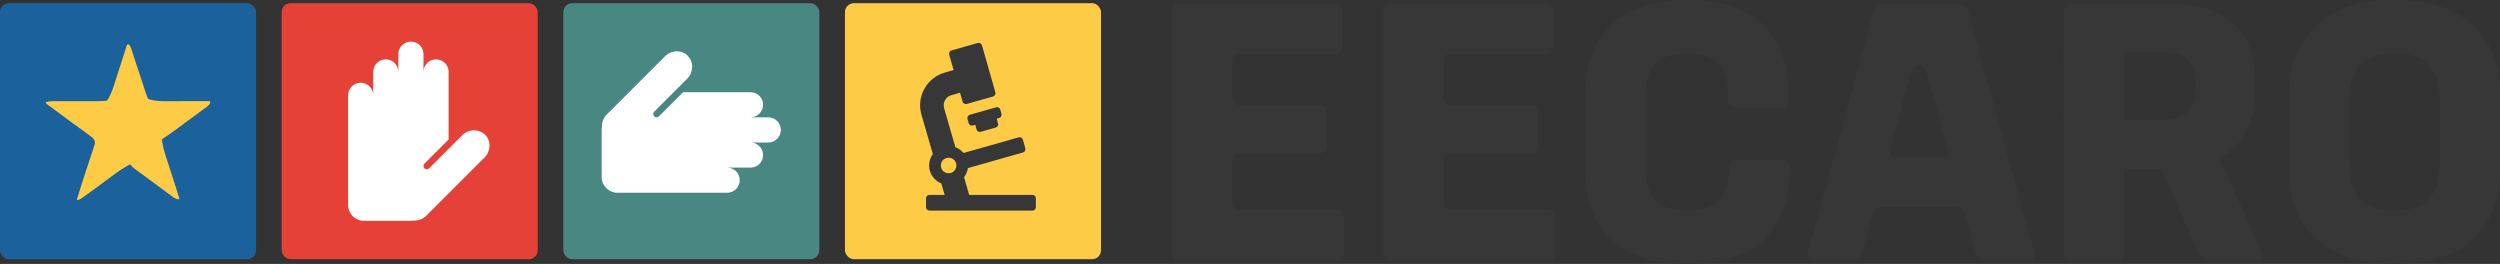 <?xml version="1.0" encoding="UTF-8"?><svg xmlns="http://www.w3.org/2000/svg" viewBox="0 0 457.9 48.34"><rect x="0" y="0" width="457.9" height="48.34" fill="#333333" stroke="none"/><defs><style>.d{fill:#498783;}.e{fill:#fff;}.f{fill:#383737;}.g{fill:#1b629d;}.h{fill:#fecb47;}.i{fill:#e64137;}</style></defs><g id="a"/><g id="b"><g id="c"><rect class="d" x="103.17" y=".58" width="46.9" height="46.9" rx="1.64" ry="1.64"/><rect class="i" x="51.59" y=".58" width="46.9" height="46.9" rx="1.64" ry="1.64"/><path class="e" d="M125.97,10.24c1.12,1.12,1.08,2.99-.1,4.17l-2.48,2.48h0l-3.57,3.57c-.12,.12-.18,.27-.18,.43,0,.16,.06,.31,.18,.43,.24,.24,.62,.24,.86,0l4.43-4.43h12.36c1.27,0,2.3,1.03,2.3,2.3,0,1.27-1.03,2.3-2.3,2.3h3.25c1.27,0,2.3,1.03,2.3,2.31s-1.03,2.3-2.3,2.3h-3.25c1.27,0,2.3,1.03,2.3,2.3,0,1.27-1.03,2.3-2.3,2.3h-4.28c1.27,0,2.3,1.03,2.3,2.3s-1.03,2.3-2.3,2.3h-20.11c-1.59,0-2.88-1.29-2.88-2.88,0-.09,.02-.17,.03-.26,0-.09-.03-.17-.03-.26v-8.15c0-.15,.03-.3,.05-.45-.05-.83,.24-1.69,.9-2.34l10.65-10.65c1.18-1.18,3.05-1.22,4.17-.1Z"/><path class="e" d="M88.82,24.68c-1.12-1.12-2.99-1.08-4.17,.1l-2.48,2.48h0l-3.57,3.57c-.12,.12-.27,.18-.43,.18s-.31-.06-.43-.18c-.24-.24-.24-.62,0-.86l4.43-4.43V13.17c0-1.27-1.03-2.3-2.3-2.3s-2.3,1.03-2.3,2.3v-3.25c0-1.27-1.03-2.3-2.31-2.3s-2.3,1.03-2.3,2.3v3.25c0-1.27-1.03-2.3-2.3-2.3s-2.3,1.03-2.3,2.3v4.28c0-1.27-1.03-2.3-2.3-2.3s-2.3,1.03-2.3,2.3v20.11c0,1.59,1.29,2.88,2.88,2.88,.09,0,.17-.02,.26-.03,.09,0,.17,.03,.26,.03h8.15c.15,0,.3-.03,.45-.05,.83,.05,1.69-.24,2.34-.9l10.65-10.65c1.18-1.18,1.22-3.05,.1-4.17Z"/><rect class="h" x="154.76" y=".58" width="46.9" height="46.9" rx="1.64" ry="1.64"/><rect class="g" y=".58" width="46.9" height="46.9" rx="1.64" ry="1.64"/><path class="h" d="M8.44,18.93c-.24-.22,.33-.39,1.25-.39,0,0,1.65,0,3.21,0,2.04,0,4.43,0,4.43,0,.93,0,1.91-.04,2.18-.1s.93-1.47,1.21-2.35c0,0,1.41-4.4,2.38-7.39l.11-.34c.18-.51,.57-.22,.86,.66l.78,2.39c.29,.88,.75,2.27,1.02,3.09s1.05,3.25,1.21,3.53,1.85,.51,2.78,.51l6.49-.02c.93,0,1.82,0,2,0s.33,.45-.41,1l-2.41,1.77c-.75,.55-1.96,1.45-2.71,2,0,0-1.23,.92-2.56,1.83l-.61,.42c.05,.62,.32,1.85,.61,2.73l2.02,6.26c.28,.88,.54,1.71,.57,1.85s-.41,.26-1.16-.29c0,0-4-2.94-6.58-4.85-.21-.16-.44-.29-.63-.47l-.68-.67c-.72,.38-1.93,1.14-2.67,1.69l-4.67,3.44c-.75,.54-1.49,1.08-1.66,1.19s-.78,.37-.72,.13,.45-1.47,.73-2.35c0,0,1.42-4.46,2.45-7.47,.28-.81,.07-1.26-.59-1.73-2.72-1.96-5.4-3.96-8.1-5.94l-.15-.11Z"/><g><path class="f" d="M189.13,35.71h-11.61l-.94-3.26c.37-.48,.61-1.05,.7-1.66l10.1-2.87c.32-.09,.51-.43,.42-.76l-.45-1.59c-.09-.32-.43-.51-.76-.42l-10.1,2.87c-.4-.48-.92-.84-1.5-1.06l-2.07-7.16c-.14-.49-.08-1,.17-1.45,.25-.45,.65-.77,1.14-.91l1.61-.46,.47,1.64c.09,.32,.43,.51,.76,.42l4.82-1.37c.32-.09,.51-.43,.42-.76l-1.78-6.26c-.09-.32-.23-.81-.31-1.08-.08-.27-.21-.76-.31-1.08l-.06-.2c-.09-.32-.43-.51-.76-.42l-4.82,1.37c-.32,.09-.51,.43-.42,.76l.06,.2c.09,.32,.23,.81,.31,1.08,.08,.27,.21,.76,.31,1.08l.13,.47-1.61,.46c-1.6,.46-2.93,1.51-3.74,2.97-.81,1.46-1,3.14-.54,4.74l2.09,7.22c-.61,.85-.86,1.96-.55,3.05,.31,1.1,1.12,1.92,2.1,2.32l.61,2.11h-2.8c-.34,0-.61,.28-.61,.61v1.65c0,.34,.28,.61,.61,.61h18.9c.34,0,.61-.28,.61-.61v-1.65c0-.34-.28-.61-.61-.61Zm-14.99-4.03c-.76,.22-1.55-.22-1.76-.98-.22-.76,.22-1.55,.98-1.76,.76-.22,1.55,.22,1.76,.98s-.22,1.55-.98,1.76Z"/><path class="f" d="M177.2,21.79l.22,.78c.09,.32,.43,.51,.76,.42l.45-.13,.24,.86c.09,.32,.43,.51,.76,.42l2.75-.78c.32-.09,.51-.43,.42-.76l-.24-.86,.45-.13c.32-.09,.51-.43,.42-.76l-.22-.78c-.09-.32-.43-.51-.76-.42l-4.82,1.37c-.32,.09-.51,.43-.42,.76Z"/></g><path class="f" d="M244.66,.7c.64,0,1.17,.53,1.17,1.17v6.83c0,.64-.53,1.17-1.17,1.17h-17.76c-.64,0-1.17,.53-1.17,1.17v7.04c0,.64,.53,1.17,1.17,1.17h14.96c.64,0,1.17,.53,1.17,1.17v6.48c0,.64-.53,1.17-1.17,1.17h-14.96c-.64,0-1.17,.53-1.17,1.17v8.02c0,.64,.53,1.17,1.17,1.17h18.11c.64,0,1.17,.53,1.17,1.17v6.83c0,.64-.53,1.17-1.17,1.17h-29.11c-.64,0-1.17-.53-1.17-1.17V1.87c0-.64,.53-1.17,1.17-1.17h28.76Z"/><path class="f" d="M283.32,.7c.64,0,1.17,.53,1.17,1.17v6.83c0,.64-.53,1.17-1.17,1.17h-17.76c-.64,0-1.17,.53-1.17,1.17v7.04c0,.64,.53,1.17,1.17,1.17h14.95c.64,0,1.17,.53,1.17,1.17v6.48c0,.64-.53,1.17-1.17,1.17h-14.95c-.64,0-1.17,.53-1.17,1.17v8.02c0,.64,.53,1.17,1.17,1.17h18.11c.64,0,1.17,.53,1.17,1.17v6.83c0,.64-.53,1.17-1.17,1.17h-29.11c-.64,0-1.17-.53-1.17-1.17V1.87c0-.64,.53-1.17,1.17-1.17h28.76Z"/><g><path class="f" d="M327.78,30.89c0,.05,0,.1,0,.15h0v-.15Z"/><path class="f" d="M327.76,30.42c0-.64-.53-1.17-1.17-1.17h-8.72c-.64,0-1.17,.53-1.17,1.17v.66c-.06,5.19-2.5,7.45-7.2,7.45h-.91c-4.62,0-7.22-2.31-7.22-7.99v-12.89c0-5.32,2.45-7.84,7.15-7.84h.98c4.83,0,7,2.45,7,7.43v1.28c0,.64,.53,1.17,1.17,1.17h8.72c.64,0,1.17-.53,1.17-1.17v-1.28c0-10.79-6.09-17.23-18-17.23h-.98c-11.77,0-18.28,6.51-18.28,17.65v12.89c0,11.84,6.65,17.79,18.28,17.79h.98c11.85,0,18.15-5.91,18.21-17.29h-.01v-.63Z"/></g><path class="f" d="M346.15,27.59c-.17,.62,.22,1.13,.86,1.13h8.93c.64,0,1.03-.51,.86-1.13l-3.94-14.48c-.17-.62-.8-1.13-1.39-1.13s-1.22,.51-1.39,1.13l-3.94,14.48ZM358.96,.7c.64,0,1.31,.51,1.48,1.13l12.2,44.67c.17,.62-.22,1.13-.86,1.13h-8.37c-.64,0-1.31-.51-1.48-1.13l-2.04-7.48c-.17-.62-.84-1.13-1.48-1.13h-13.84c-.64,0-1.31,.51-1.48,1.13l-2.04,7.48c-.17,.62-.84,1.13-1.48,1.13h-7.6c-.64,0-1.03-.51-.87-1.13L343.22,1.83c.17-.62,.83-1.13,1.48-1.13h14.26Z"/><path class="f" d="M430.3,18v12.33c0,5.25,2.45,8.2,7.85,8.2h.91c5.18,0,7.78-2.94,7.78-8.2v-12.33c0-5.18-2.59-8.2-7.78-8.2h-.91c-5.4,0-7.85,3.01-7.85,8.2M439.13,0C450.41,0,457.9,6.1,457.9,17.44v13.73c0,11.21-7.5,17.16-18.77,17.16h-.98c-11.35,0-18.91-5.96-18.91-17.16v-13.73C419.24,6.1,426.8,0,438.15,0h.98Z"/><path class="f" d="M414.42,46.57l-.72-1.61-7.2-16.02c4.2-2.24,6.51-6.3,6.51-11.84v-2.8c0-8.9-5.81-13.59-15.69-13.59h-18.16c-.64,0-1.17,.53-1.17,1.17V46.46c0,.64,.53,1.17,1.17,1.17h8.72c.64,0,1.17-.53,1.17-1.17v-15.5h6.8l6.31,14.16,.64,1.44c.26,.59,1,1.07,1.65,1.07h9.29c.64,0,.96-.48,.69-1.07Zm-18.36-24.57h-7.01V9.6h7.01c3.71,0,6.09,1.61,6.09,5.18v1.82c0,3.71-2.38,5.39-6.09,5.39Z"/></g></g></svg>
